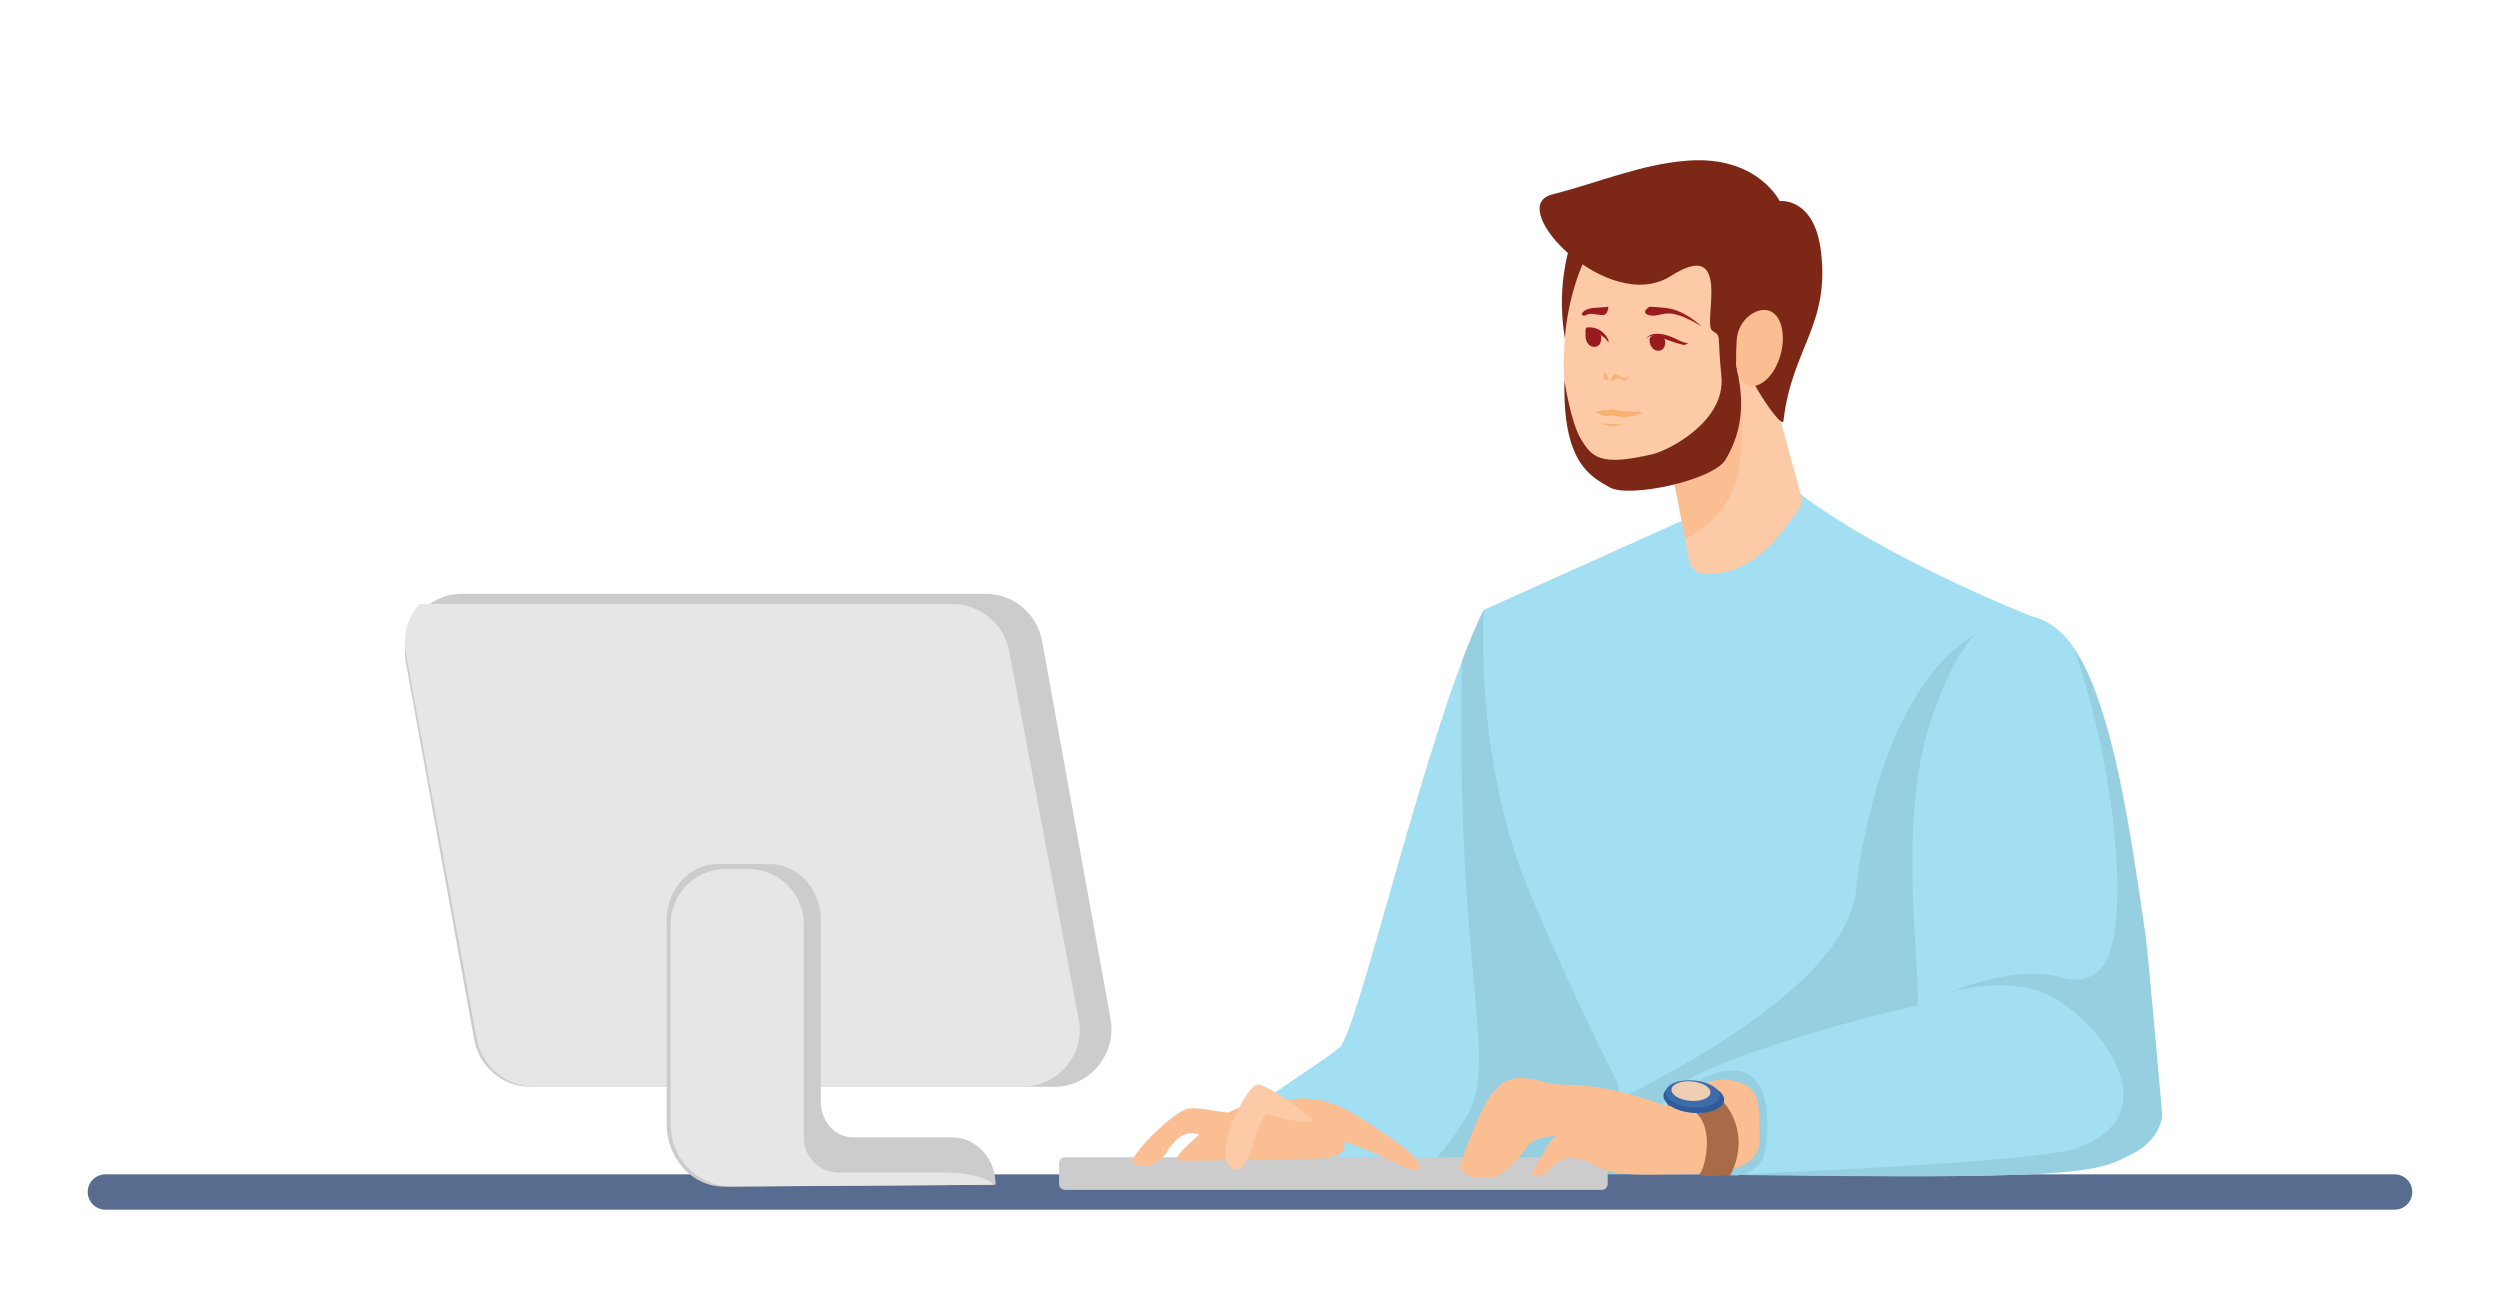 <?xml version="1.0" encoding="UTF-8" standalone="no"?><!DOCTYPE svg PUBLIC "-//W3C//DTD SVG 1.1//EN" "http://www.w3.org/Graphics/SVG/1.1/DTD/svg11.dtd"><svg width="100%" height="100%" viewBox="0 0 342 178" version="1.1" xmlns="http://www.w3.org/2000/svg" xmlns:xlink="http://www.w3.org/1999/xlink" xml:space="preserve" xmlns:serif="http://www.serif.com/" style="fill-rule:evenodd;clip-rule:evenodd;stroke-linejoin:round;stroke-miterlimit:2;"><rect id="Artboard1" x="0" y="0" width="342" height="177.651" style="fill:none;"/><g><path d="M202.97,83.435c-7.595,15.419 -17.118,57.551 -19.716,59.858c-2.597,2.31 -17.603,11.255 -20.199,15.583c-2.597,4.329 -1.443,2.887 -0.289,3.175c1.154,0.289 66.372,0.577 66.372,0.577c0,0 -7.503,-44.729 -8.368,-45.017c-0.866,-0.289 -17.8,-34.176 -17.8,-34.176Z" style="fill:#a2dff2;fill-rule:nonzero;"/><path d="M192.171,162.419c11.978,0.084 24.617,0.15 31.576,0.183l-9.528,-56.972c-5.08,-9.851 -11.249,-22.195 -11.249,-22.195c-0.957,1.944 -1.945,4.313 -2.947,6.972c-0.988,42.791 5.176,54.785 0.547,62.409c-3.613,5.95 -6.91,8.612 -8.399,9.603Z" style="fill:#96cfe0;fill-rule:nonzero;"/><path d="M327.584,165.484l-313.169,0c-1.333,0 -2.415,-1.082 -2.415,-2.416c0,-1.334 1.082,-2.416 2.415,-2.416l313.169,0c1.334,0 2.416,1.082 2.416,2.416c0,1.334 -1.082,2.416 -2.416,2.416Z" style="fill:#586c8f;fill-rule:nonzero;"/><path d="M242.966,64.826c10.832,9.999 34.944,19.481 34.944,19.481c0,0 3.663,33.846 1.164,53.011c-2.5,19.165 -1.112,23.054 -1.112,23.054l-49.716,0c0,0 -6.672,-9.26 -18.888,-38.053c-7.777,-18.331 -6.388,-38.884 -6.388,-38.884l30.275,-13.61l9.721,-4.999Z" style="fill:#a2dff2;fill-rule:nonzero;"/><path d="M228.246,160.372l49.716,0c0,0 -1.388,-3.889 1.112,-23.054c2.058,-15.78 -0.063,-41.515 -0.875,-50.112l-4.522,-1.937c-11.351,3.27 -17.893,20.201 -19.816,36.747c-1.288,11.071 -19.629,21.969 -31.626,27.969c3.942,7.513 6.011,10.387 6.011,10.387Z" style="fill:#96cfe0;fill-rule:nonzero;"/><path d="M216.057,30.085c-5.993,13.348 1.2,25.712 0.982,25.191c-0.218,-0.521 9.071,-22.536 9.071,-22.536l-10.053,-2.655Z" style="fill:#7d2817;fill-rule:nonzero;"/><path d="M238.767,39.955l7.601,27.781c0.215,0.785 0.032,1.62 -0.481,2.251c-1.782,2.196 -4.321,6.713 -9.441,8.162c-0.996,0.282 -2.222,0.358 -3.215,0.361c-1.044,0.004 -1.944,-0.732 -2.143,-1.756l-5.092,-26.35l12.771,-10.449Z" style="fill:#fccaa7;fill-rule:nonzero;"/><path d="M237.316,42.277l-2.778,1.138l-8.542,6.989l4.586,23.361c7.774,-4.847 8.908,-8.119 6.734,-31.488Z" style="fill:#fbbd92;fill-rule:nonzero;"/><path d="M238.488,52.244c-1.682,9.14 -8.52,15.32 -15.275,13.806c-6.753,-1.515 -9.975,-7.43 -9.182,-19.29c0.622,-9.305 5.211,-19.418 11.964,-17.903c6.754,1.514 14.176,14.248 12.493,23.387Z" style="fill:#fccaa7;fill-rule:nonzero;"/><path d="M277.91,84.307c10.058,2.272 11.928,22.702 15.198,44.25c0.377,2.48 2.31,23.472 2.31,23.472c0,0 0.192,3.848 -3.656,5.772c-3.288,1.644 -4.617,2.885 -23.664,3.078c-18.292,0.184 -41.878,-0.577 -41.878,-0.577c0,0 -0.209,-6.807 1.667,-10.133c2.822,-5.002 31.746,-12.184 34.439,-12.569c0.385,-5.388 -2.657,-24.879 1.539,-38.094c2.886,-9.091 5.988,-13.853 9.876,-15.098c1.295,-0.413 2.678,-0.438 4.169,-0.101Z" style="fill:#a2dff2;fill-rule:nonzero;"/><path d="M236.563,160.717c9.018,0.135 21.395,0.264 31.535,0.162c19.047,-0.193 20.376,-1.434 23.664,-3.078c3.848,-1.924 4.041,-5.195 4.041,-5.195c0,0 -1.946,-22.337 -2.309,-24.818c-2.117,-14.43 -4.404,-30.941 -9.725,-38.912c5.002,14.664 5.807,27.035 5.897,32.319c0.046,2.676 -0.201,6.341 -0.982,8.901c-0.866,2.838 -3.078,4.617 -6.542,3.655c-6.926,-1.923 -15.584,2.117 -15.584,2.117c0,0 6.542,-2.309 12.699,-0.192c6.155,2.116 18.854,16.16 5.001,21.355c-4.238,1.59 -29.628,2.886 -47.695,3.686Z" style="fill:#96cfe0;fill-rule:nonzero;"/><path d="M229.426,150.811c0,0 2.566,-4.361 7.825,-4.361c5.259,0 4.874,8.593 4.104,11.415c-0.769,2.821 -3.848,2.95 -3.848,2.95l-11.287,-0.513l3.206,-9.491Z" style="fill:#96cfe0;fill-rule:nonzero;"/><path d="M219.126,162.773l-73.438,0c-0.444,0 -0.808,-0.364 -0.808,-0.809l0,-2.845c0,-0.444 0.364,-0.808 0.808,-0.808l73.438,0c0.445,0 0.809,0.364 0.809,0.808l0,2.845c0,0.445 -0.364,0.809 -0.809,0.809Z" style="fill:#ccc;fill-rule:nonzero;"/><path d="M228.016,151.324c-11.031,-3.977 -13.924,-2.48 -16.417,-3.208c-6.157,-1.795 -7.696,-0.256 -11.672,10.647c-0.792,2.172 1.539,2.308 3.847,2.308c2.31,0 5.131,-4.489 6.028,-5.002c0.899,-0.513 3.336,-0.769 3.336,-0.769c0,0 -0.77,0 -1.924,2.308c-1.154,2.309 -2.566,3.207 -0.77,3.207c1.796,0 2.053,-2.95 5.387,-2.309c3.335,0.641 2.052,2.309 10.389,2.18c8.338,-0.128 14.63,0 14.493,-5.001c-0.127,-4.746 0.398,-7.119 -4.103,-7.952c-3.464,-0.642 -8.594,3.591 -8.594,3.591Z" style="fill:#fbbd92;fill-rule:nonzero;"/><path d="M228.161,151.324c7.375,-0.834 5.21,8.353 4.441,9.122c-0.77,0.77 4.105,0.271 4.105,0.271c0,0 2.291,-3.686 0.368,-7.919c-1.924,-4.232 -5.772,-4.424 -5.772,-4.424l-3.271,1.795l0.129,1.155Z" style="fill:#a86b48;fill-rule:nonzero;"/><path d="M235.861,150.524c-0.095,1.138 -2.03,1.906 -4.322,1.714c-2.291,-0.191 -4.072,-1.27 -3.977,-2.408c0.095,-1.138 2.031,-1.906 4.322,-1.715c2.291,0.192 4.072,1.27 3.977,2.409Z" style="fill:#2e5b9a;fill-rule:nonzero;"/><path d="M235.274,149.958c-0.084,1.017 -1.813,1.703 -3.861,1.531c-2.047,-0.17 -3.638,-1.133 -3.553,-2.15c0.086,-1.018 1.814,-1.704 3.861,-1.533c2.048,0.171 3.639,1.134 3.553,2.152Z" style="fill:#3e6bab;fill-rule:nonzero;"/><path d="M233.996,149.486c-0.062,0.732 -1.306,1.226 -2.78,1.103c-1.474,-0.123 -2.619,-0.817 -2.558,-1.549c0.062,-0.732 1.305,-1.226 2.78,-1.103c1.474,0.123 2.618,0.817 2.558,1.549Z" style="fill:#f0ceb4;fill-rule:nonzero;"/><path d="M144.228,148.679l-71.678,0c-3.771,0 -7.003,-2.731 -7.684,-6.49l-9.348,-51.603c-0.882,-4.867 2.804,-9.352 7.684,-9.352l71.678,0c3.771,0 7.003,2.73 7.685,6.49l9.348,51.603c0.881,4.866 -2.804,9.352 -7.685,9.352Z" style="fill:#ccc;fill-rule:nonzero;"/><path d="M147.577,139.52l-9.54,-50.535c-0.695,-3.682 -3.995,-6.355 -7.843,-6.355l-72.843,0c-1.529,1.775 -2.294,4.205 -1.829,6.737l9.677,52.685c0.706,3.839 4.051,6.627 7.954,6.627l66.582,0c4.981,0 8.743,-4.393 7.842,-9.159Z" style="fill:#e6e6e6;fill-rule:nonzero;"/><path d="M130.293,155.59l-13.606,0c-2.427,0 -4.394,-2.162 -4.394,-4.828l0,-24.878c0,-4.244 -3.131,-7.683 -6.994,-7.683l-7.109,0c-3.861,0 -6.993,3.439 -6.993,7.683l0,27.861c0,4.764 3.531,8.618 7.868,8.588l37.136,-0.255c0,-3.583 -2.645,-6.488 -5.908,-6.488Z" style="fill:#ccc;fill-rule:nonzero;"/><path d="M91.738,126.442l0,27.435c0,4.465 3.462,8.117 7.842,8.431l36.242,-0.225c-0.003,-0.595 -2.86,-1.677 -6.389,-1.677l-14.719,0c-2.626,0 -4.754,-2.128 -4.754,-4.753l0,-29.211c0,-4.179 -3.387,-7.566 -7.565,-7.566l-3.092,0c-4.178,0 -7.565,3.387 -7.565,7.566Z" style="fill:#e6e6e6;fill-rule:nonzero;"/><path d="M167.599,152.427c5.477,-3.042 12.171,-2.028 14.606,1.015c2.434,3.042 2.839,5.071 -2.637,5.071c-5.477,0 -16.431,0.406 -18.258,0.203c-1.825,-0.203 6.289,-6.289 6.289,-6.289Z" style="fill:#fbbd92;fill-rule:nonzero;"/><path d="M175.713,150.602c5.884,-1.42 9.903,2.004 14.808,5.274c4.26,2.84 5.116,5.601 0.407,3.245c-6.898,-3.447 -10.955,-3.853 -10.955,-3.853l-4.26,-4.666Z" style="fill:#fbbd92;fill-rule:nonzero;"/><path d="M170.355,152.409c-2.971,0 -5.564,-0.948 -7.661,-0.773c-2.097,0.175 -8.738,6.99 -7.69,7.515c0.075,0.037 0.157,0.072 0.245,0.104c1.577,0.581 3.356,-0.062 4.244,-1.489c0.941,-1.507 2.469,-3.263 4.249,-2.635c2.971,1.05 6.089,0.948 6.089,0.948l0.524,-3.67Z" style="fill:#fbbd92;fill-rule:nonzero;"/><path d="M168.614,159.731c-3.044,-1.218 1.825,-11.361 3.448,-11.361c1.623,0 7.708,4.869 7.708,4.869c0,0 -1.431,0.807 -6.288,-0.812c-1.218,-0.405 -2.231,6.492 -3.651,7.304c-1.42,0.81 -1.217,0 -1.217,0Z" style="fill:#fccaa7;fill-rule:nonzero;"/><path d="M214.026,52.101c-0.282,11.17 3.523,13.058 6.185,14.575c2.662,1.516 14.128,-0.989 15.812,-3.751c4.306,-7.067 0.681,-13.657 1.644,-13.558c0.964,0.1 1.844,2.851 4.355,6.422c0.235,0.332 1.866,2.538 1.951,1.804c1.166,-10.001 6.374,-13.107 5.133,-23.222c-0.913,-7.457 -5.648,-6.866 -5.648,-6.866c0,0 -3.053,-6.24 -12.559,-5.531c-6.369,0.474 -12.048,2.956 -18.612,4.646c-6.565,1.689 7.767,16.571 16.283,11.135c8.517,-5.438 4.311,6.538 5.655,7.467c1.344,0.929 0.646,0.124 1.262,6.251c0.616,6.129 -7.166,10.13 -9.397,10.654c-7.131,1.677 -8.324,0.502 -9.885,-2.184c-1.356,-2.331 -2.179,-7.842 -2.179,-7.842Z" style="fill:#7d2817;fill-rule:nonzero;"/><path d="M243.548,48.643c-0.819,2.815 -2.818,4.633 -4.467,4.061c-1.648,-0.571 -1.697,-2.858 -1.503,-6.131c0.175,-2.95 2.818,-4.634 4.466,-4.062c1.648,0.572 2.321,3.317 1.504,6.132Z" style="fill:#fbbd92;fill-rule:nonzero;"/></g><path d="M225.636,41.972c0,0 2.138,0.029 3.294,0.364c2.103,0.61 3.844,2.332 3.844,2.332c0,0 -2.4,-1.594 -4.146,-1.77c-1.342,-0.137 -2.093,0.545 -3.151,0.175c-1.06,-0.37 0.159,-1.101 0.159,-1.101Z" style="fill:#9a1b1e;fill-rule:nonzero;"/><path d="M220.049,52.052c0,0 -0.202,-1.229 -0.508,-1.034c-0.306,0.194 -0.153,0.766 -0.153,0.766l0.661,0.268Z" style="fill:#f9b073;fill-rule:nonzero;"/><path d="M218.19,56.415l1.028,-0.299l0.872,-0.02l0.589,-0.063l1.563,0.243l2.521,0.132c0,0 -1.782,1 -3.663,0.51c-0.382,-0.1 -0.419,-0.112 -0.939,-0.046c-0.519,0.065 -0.839,0.139 -1.238,-0.185c-0.226,-0.187 -0.733,-0.272 -0.733,-0.272Z" style="fill:#f9b073;fill-rule:nonzero;"/><path d="M219.174,57.93c0,0 0.493,0.279 1.035,0.354c0.543,0.074 1.189,-0.09 1.189,-0.09l0.469,-0.156c0,0 -1.214,0.014 -1.594,-0.046c-0.379,-0.057 -1.099,-0.062 -1.099,-0.062Z" style="fill:#f9b073;fill-rule:nonzero;"/><path d="M220.018,41.957c0,0 -0.012,1.093 -0.749,1.134c-0.739,0.041 -1.647,-0.345 -2.22,-0.022c-0.573,0.323 -0.672,-0.108 -0.672,-0.108c0,0 0.253,-0.759 1.729,-0.841c1.473,-0.082 1.912,-0.163 1.912,-0.163Z" style="fill:#9a1b1e;fill-rule:nonzero;"/><path d="M227.777,46.546c0,0 0.224,1.37 -0.882,1.432c-1.104,0.061 -1.488,-1.519 -1.066,-1.905c0.422,-0.388 1.524,-0.521 1.948,0.473Z" style="fill:#9a1b1e;fill-rule:nonzero;"/><path d="M225.113,46.475c0,0 0.462,-0.97 2.05,-0.331c1.589,0.639 3.09,1.065 3.312,1.053l0.573,-0.323c0,0 -0.206,0.303 -1.727,-0.485c-1.524,-0.79 -3.615,-1.182 -4.208,0.086Z" style="fill:#9a1b1e;fill-rule:nonzero;"/><path d="M219.024,46.015c0,0 0.224,1.371 -0.88,1.432c-1.106,0.061 -1.49,-1.519 -1.068,-1.905c0.422,-0.388 1.524,-0.521 1.948,0.473Z" style="fill:#9a1b1e;fill-rule:nonzero;"/><path d="M216.89,46.205c0,0 -0.068,-1.231 1.52,-0.592c1.588,0.639 1.394,1.157 1.617,1.145c0.219,-0.012 -0.508,-1.741 -2.215,-1.95c-1.228,-0.148 -0.823,0.157 -0.922,1.397Z" style="fill:#9a1b1e;fill-rule:nonzero;"/><path d="M220.445,52.098c0,0 0.042,-1.008 0.489,-0.896c0.446,0.107 0.845,0.421 1.244,0.563c0.402,0.142 0.687,-0.403 0.687,-0.403c0,0 -0.24,0.855 -0.557,0.694c-0.317,-0.157 -1.152,-0.46 -1.414,-0.191c-0.262,0.272 -0.449,0.233 -0.449,0.233Z" style="fill:#f9b073;fill-rule:nonzero;"/></svg>